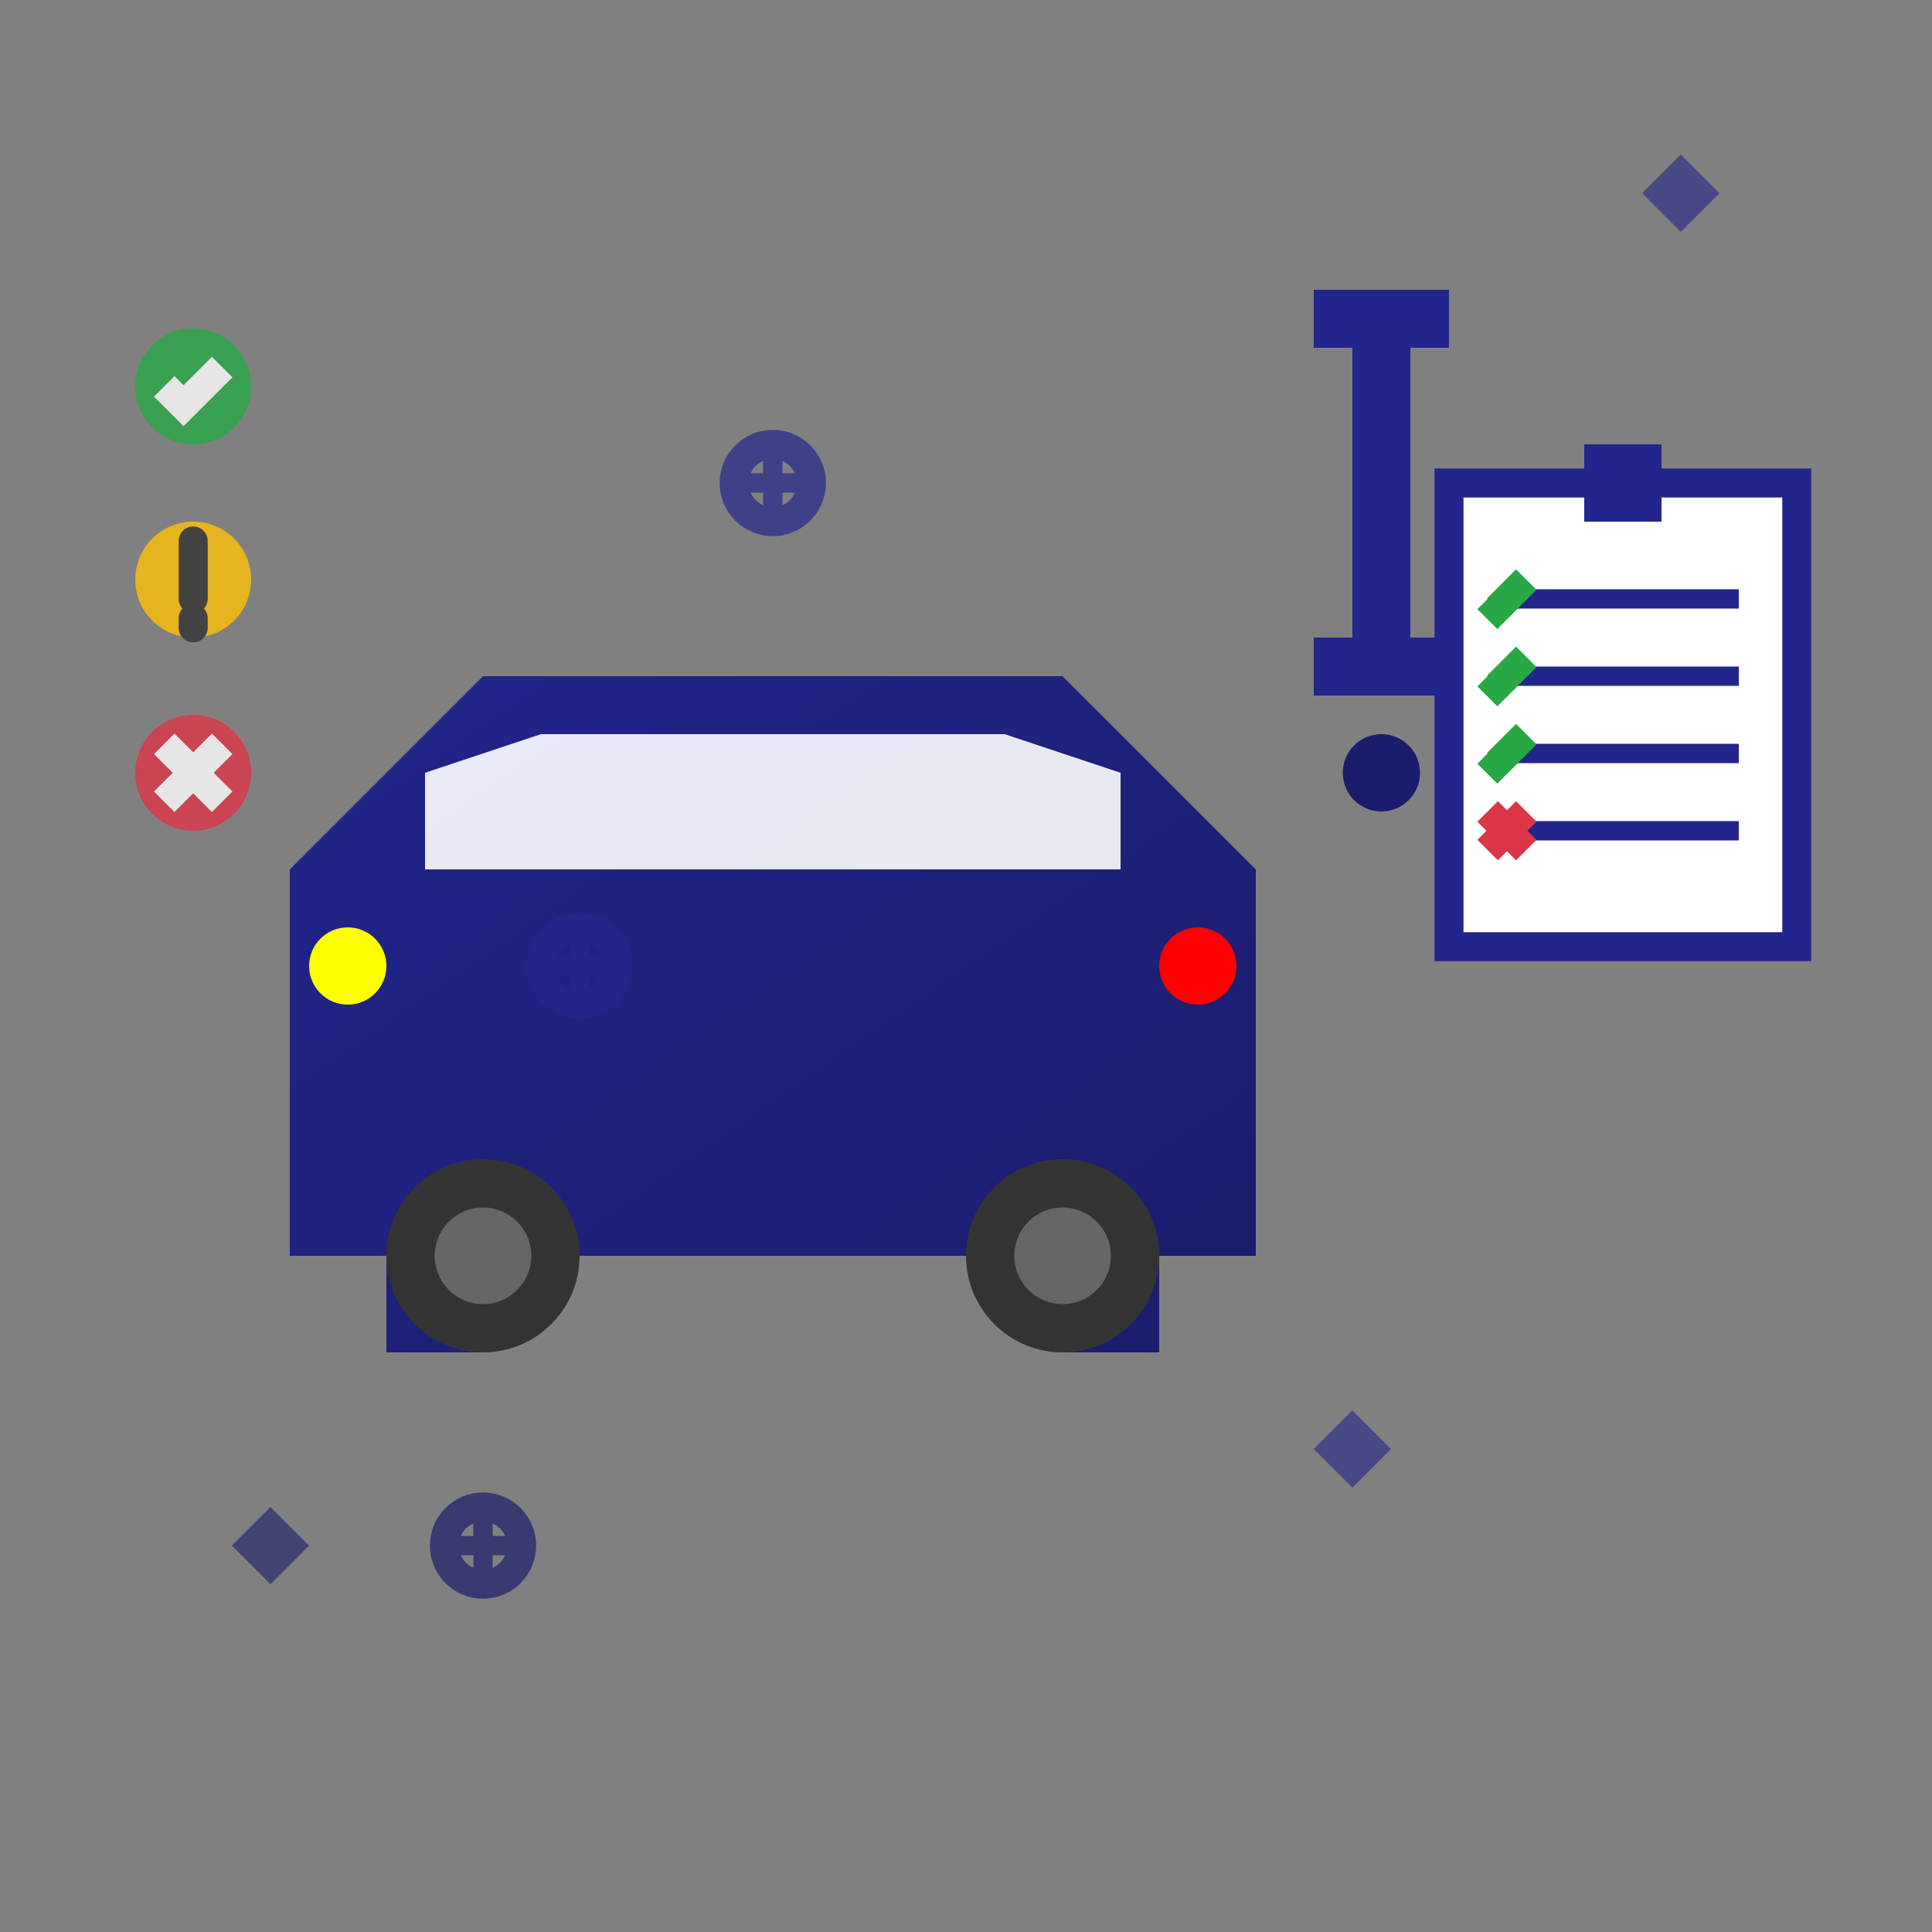 <svg xmlns="http://www.w3.org/2000/svg" viewBox="0 0 100 100" width="100" height="100">
    <rect x="0" y="0" width="100" height="100" fill="#808080" stroke="none"/>
    <defs>
        <linearGradient id="inspectionGradient" x1="0%" y1="0%" x2="100%" y2="100%">
            <stop offset="0%" style="stop-color:#22258c;stop-opacity:1" />
            <stop offset="100%" style="stop-color:#1a1d6b;stop-opacity:1" />
        </linearGradient>
    </defs>
    
    <!-- Car body -->
    <path d="M15 55 L15 65 L20 65 L20 70 L25 70 L25 65 L55 65 L55 70 L60 70 L60 65 L65 65 L65 55 L65 45 L60 40 L55 35 L25 35 L20 40 L15 45 Z" fill="url(#inspectionGradient)"/>
    
    <!-- Car windows -->
    <path d="M22 40 L22 45 L58 45 L58 40 L52 38 L28 38 Z" fill="#ffffff" opacity="0.9"/>
    
    <!-- Car wheels -->
    <circle cx="25" cy="65" r="5" fill="#333333"/>
    <circle cx="55" cy="65" r="5" fill="#333333"/>
    <circle cx="25" cy="65" r="2.5" fill="#666666"/>
    <circle cx="55" cy="65" r="2.5" fill="#666666"/>
    
    <!-- Car headlights -->
    <circle cx="18" cy="50" r="2" fill="#ffff00"/>
    <circle cx="62" cy="50" r="2" fill="#ff0000"/>
    
    <!-- Inspection tool (wrench) -->
    <g transform="translate(70, 15)">
        <rect x="0" y="0" width="3" height="20" fill="#22258c"/>
        <rect x="-2" y="18" width="7" height="3" fill="#22258c"/>
        <rect x="-2" y="0" width="7" height="3" fill="#22258c"/>
        <circle cx="1.5" cy="25" r="2" fill="#1a1d6b"/>
    </g>
    
    <!-- Clipboard with checklist -->
    <g transform="translate(75, 25)">
        <rect x="0" y="0" width="18" height="24" fill="#ffffff" stroke="#22258c" stroke-width="1.5"/>
        <rect x="7" y="-2" width="4" height="4" fill="#22258c"/>
        
        <!-- Checklist items -->
        <g stroke="#22258c" stroke-width="1" fill="none">
            <line x1="3" y1="6" x2="15" y2="6"/>
            <line x1="3" y1="10" x2="15" y2="10"/>
            <line x1="3" y1="14" x2="15" y2="14"/>
            <line x1="3" y1="18" x2="15" y2="18"/>
        </g>
        
        <!-- Checkmarks -->
        <g stroke="#28a745" stroke-width="1.5" fill="none">
            <path d="M2 6 L2.5 6.5 L4 5"/>
            <path d="M2 10 L2.5 10.5 L4 9"/>
            <path d="M2 14 L2.5 14.5 L4 13"/>
        </g>
        
        <!-- X mark for incomplete item -->
        <g stroke="#dc3545" stroke-width="1.5" fill="none">
            <path d="M2 17 L4 19 M4 17 L2 19"/>
        </g>
    </g>
    
    <!-- Inspection indicators -->
    <g opacity="0.7">
        <!-- Hood inspection -->
        <circle cx="40" cy="25" r="2" fill="none" stroke="#22258c" stroke-width="1.5"/>
        <path d="M38 25 L42 25 M40 23 L40 27" stroke="#22258c" stroke-width="1"/>
        
        <!-- Wheel inspection -->
        <circle cx="25" cy="80" r="2" fill="none" stroke="#1a1d6b" stroke-width="1.5"/>
        <path d="M23 80 L27 80 M25 78 L25 82" stroke="#1a1d6b" stroke-width="1"/>
        
        <!-- Engine inspection -->
        <circle cx="30" cy="50" r="2" fill="none" stroke="#22258c" stroke-width="1.5"/>
        <path d="M28 50 L32 50 M30 48 L30 52" stroke="#22258c" stroke-width="1"/>
    </g>
    
    <!-- Status indicators -->
    <g opacity="0.8">
        <!-- OK indicator -->
        <circle cx="10" cy="20" r="3" fill="#28a745"/>
        <path d="M8.5 20 L9.5 21 L11.5 19" stroke="#ffffff" stroke-width="1.5" fill="none"/>
        
        <!-- Warning indicator -->
        <circle cx="10" cy="30" r="3" fill="#ffc107"/>
        <path d="M10 28 L10 31 M10 32 L10 32.5" stroke="#333333" stroke-width="1.5" stroke-linecap="round"/>
        
        <!-- Error indicator -->
        <circle cx="10" cy="40" r="3" fill="#dc3545"/>
        <path d="M8.5 38.5 L11.5 41.5 M11.5 38.5 L8.5 41.5" stroke="#ffffff" stroke-width="1.5"/>
    </g>
    
    <!-- Sparkle effects -->
    <g opacity="0.6">
        <path d="M85 10 L87 8 L89 10 L87 12 Z" fill="#22258c"/>
        <path d="M12 80 L14 78 L16 80 L14 82 Z" fill="#1a1d6b"/>
        <path d="M68 75 L70 73 L72 75 L70 77 Z" fill="#22258c"/>
    </g>
</svg>
